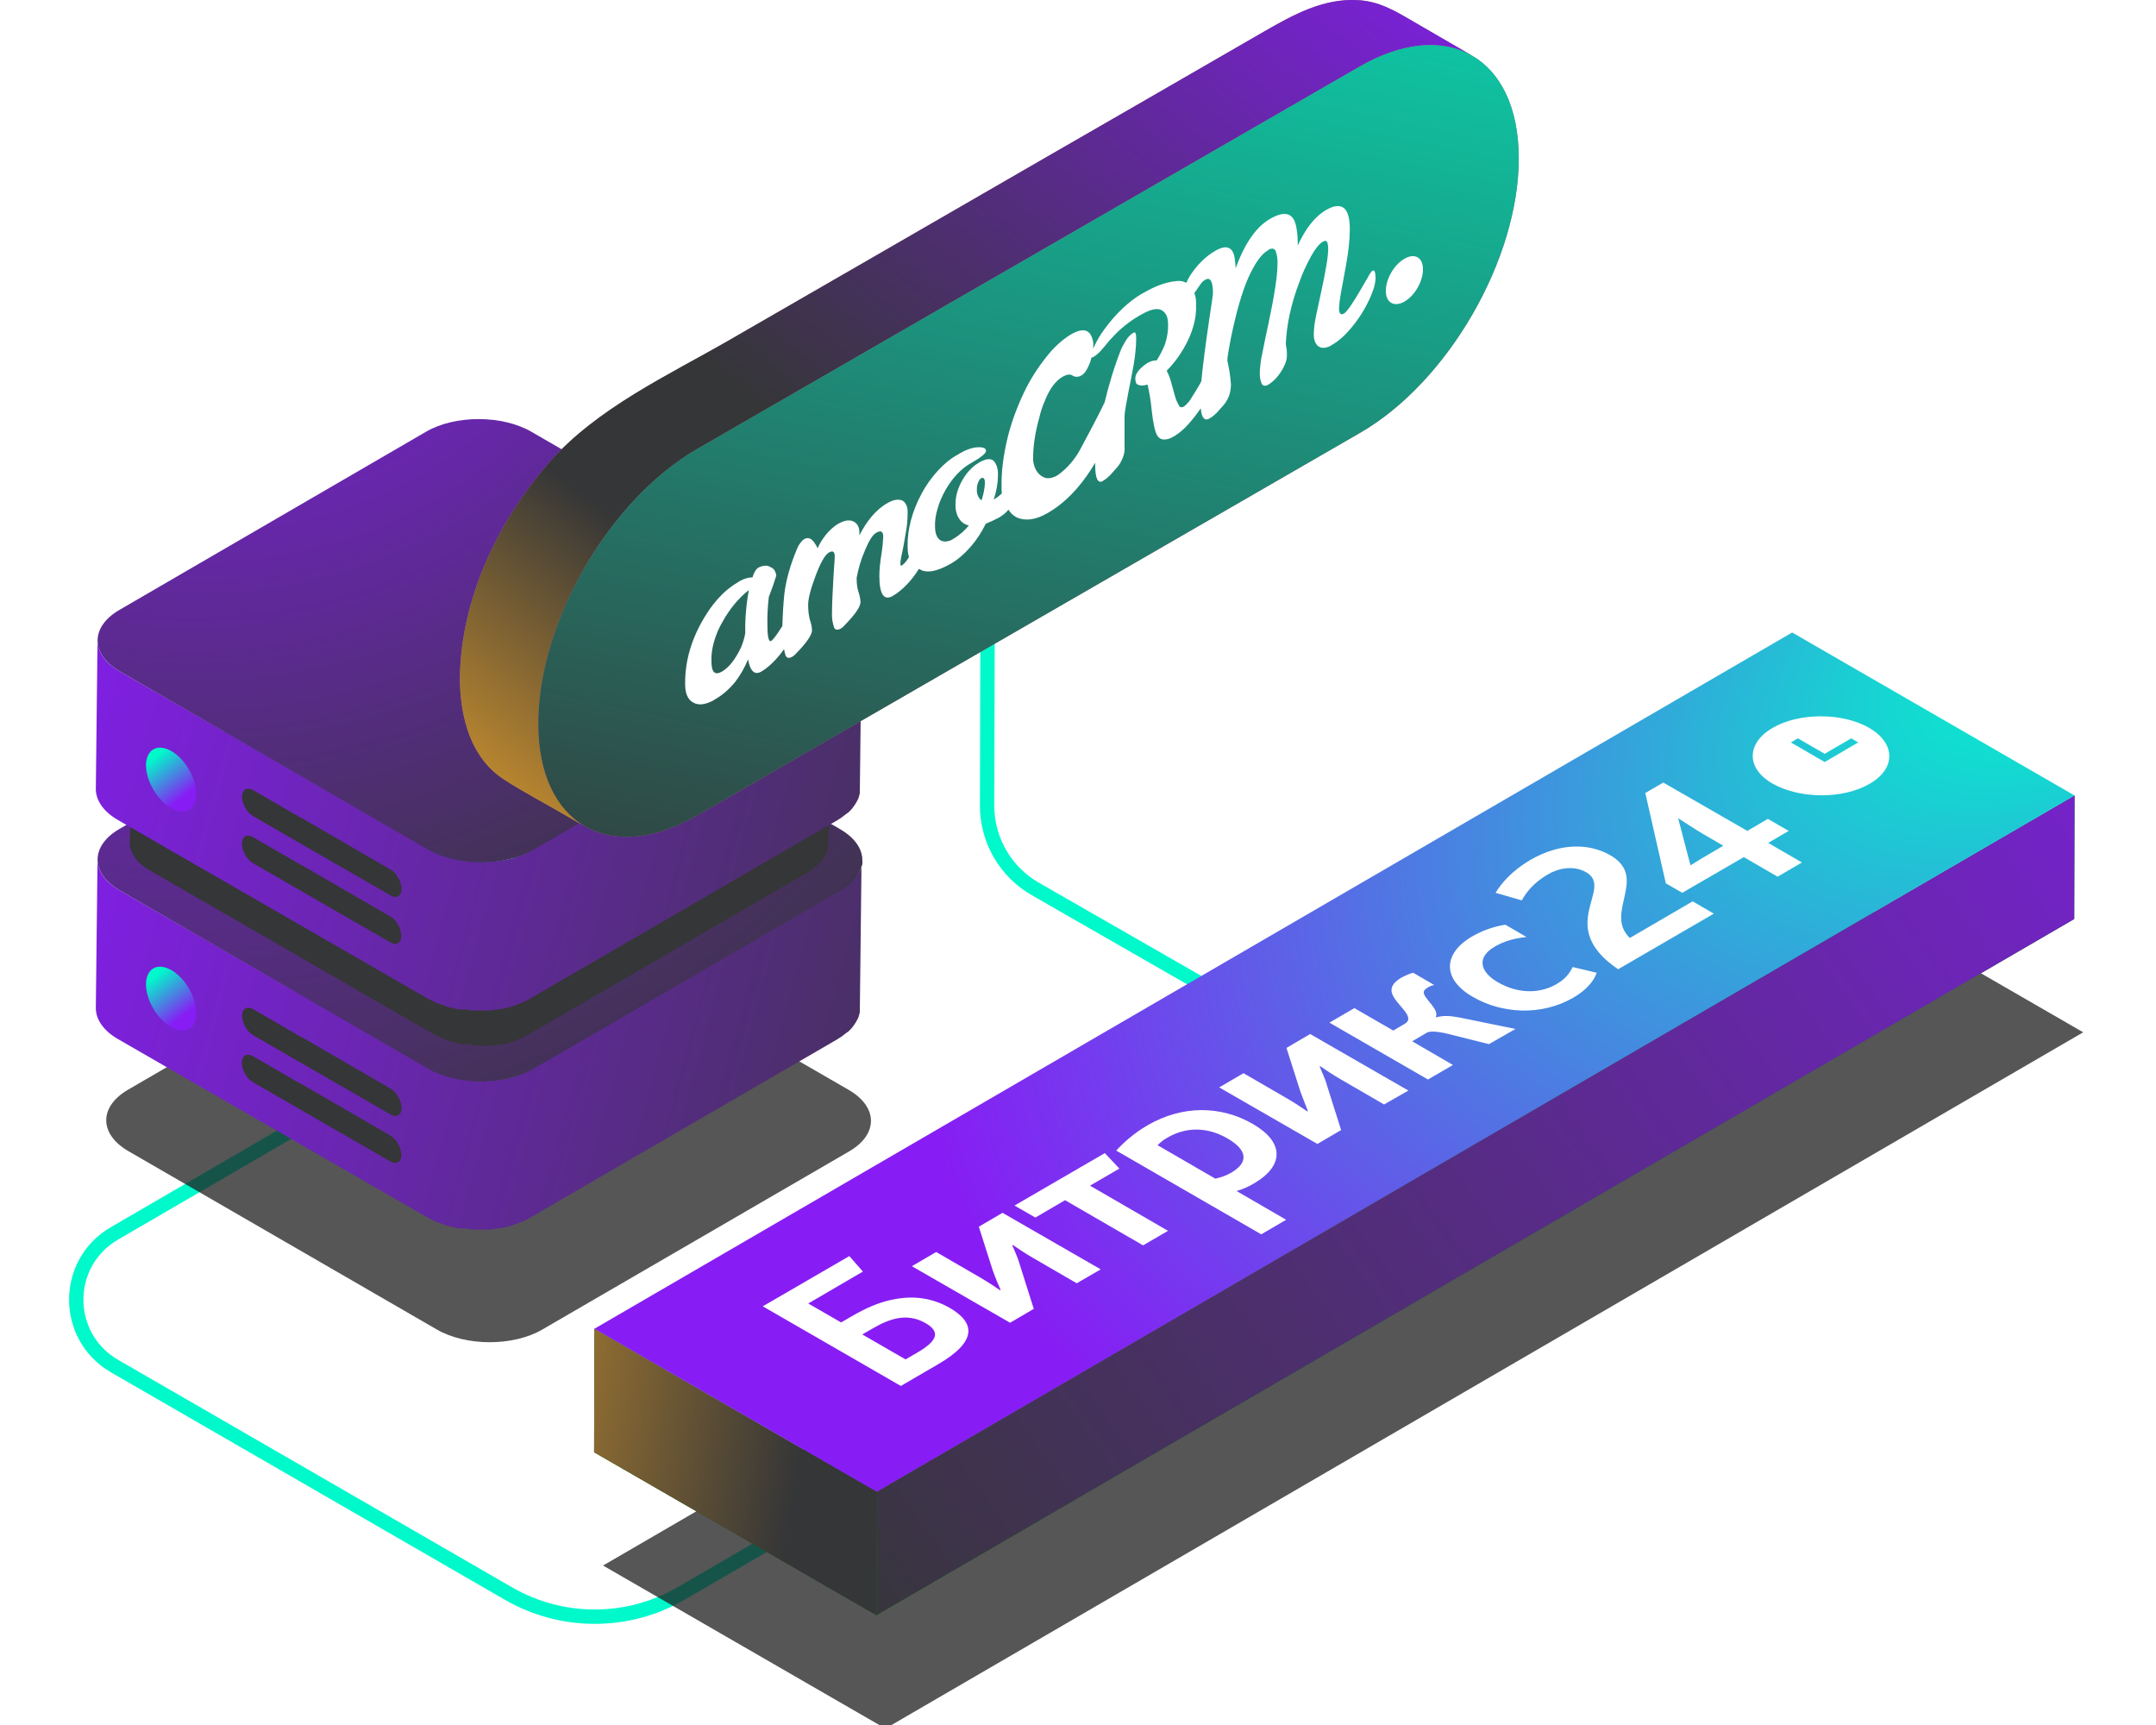 <?xml version="1.0" encoding="UTF-8"?> <svg xmlns="http://www.w3.org/2000/svg" width="450" height="360" viewBox="0 0 450 360" fill="none"> <path d="M325 248L216.078 185.512C209.847 181.938 206.011 175.296 206.03 168.113L206.133 128" stroke="#00F9CB" stroke-width="3"></path> <path d="M131.7 194.719L23.873 257.411C13.244 263.591 13.267 278.952 23.915 285.1L106.135 332.571C117.307 339.022 131.077 339.001 142.23 332.516L255.899 266.428" stroke="#00F9CB" stroke-width="3"></path> <g opacity="0.75" filter="url(#filter0_ddddf_2222_1602)"> <path d="M175.369 203.056C181.484 206.617 181.544 212.314 175.429 215.875L111.429 253.027C105.373 256.588 95.458 256.588 89.343 253.027L24.987 215.816C18.872 212.255 18.813 206.557 24.928 202.997L88.868 165.845C94.924 162.284 104.839 162.284 110.954 165.845L175.369 203.056Z" fill="#1D1E1F"></path> </g> <path d="M180 179.763C180 179.822 180 179.941 180 180C180 180.06 180 180.119 180 180.179C180 180.238 180 180.357 179.941 180.416C179.941 180.475 179.941 180.535 179.881 180.594C179.881 180.653 179.822 180.772 179.822 180.831C179.822 180.891 179.763 180.95 179.763 181.009C179.763 181.069 179.703 181.187 179.703 181.247C179.703 181.306 179.644 181.366 179.644 181.425C179.584 181.484 179.584 181.603 179.525 181.662C179.525 181.722 179.466 181.781 179.406 181.84C179.347 181.9 179.347 182.018 179.288 182.078C179.228 182.137 179.228 182.196 179.169 182.256C179.109 182.374 179.05 182.434 178.991 182.552C178.931 182.612 178.931 182.671 178.872 182.731C178.813 182.849 178.753 182.909 178.635 183.027C178.575 183.087 178.575 183.087 178.516 183.146C178.397 183.324 178.278 183.443 178.1 183.621C178.041 183.68 178.041 183.68 177.981 183.739C177.863 183.858 177.744 183.977 177.625 184.096C177.566 184.155 177.507 184.214 177.447 184.274C177.388 184.333 177.269 184.392 177.21 184.452C177.15 184.511 177.091 184.57 176.972 184.63C176.913 184.689 176.794 184.748 176.735 184.808C176.675 184.867 176.557 184.926 176.497 184.986C176.438 185.045 176.319 185.104 176.26 185.164C176.2 185.223 176.082 185.282 176.022 185.342C175.904 185.401 175.844 185.461 175.725 185.52C175.607 185.579 175.488 185.698 175.369 185.757L111.369 222.909C111.132 223.028 110.894 223.147 110.657 223.325C110.597 223.384 110.538 223.384 110.419 223.443C110.241 223.562 110.063 223.622 109.826 223.74C109.766 223.8 109.707 223.8 109.647 223.859C109.41 223.978 109.113 224.096 108.876 224.156C108.816 224.156 108.757 224.215 108.757 224.215C108.519 224.274 108.282 224.393 108.104 224.452C107.985 224.512 107.926 224.512 107.807 224.571C107.688 224.63 107.57 224.63 107.451 224.69C107.332 224.749 107.213 224.749 107.154 224.809C107.035 224.868 106.917 224.868 106.738 224.927C106.62 224.927 106.501 224.987 106.382 224.987C106.263 225.046 106.145 225.046 105.967 225.105C105.848 225.105 105.729 225.165 105.61 225.165C105.492 225.165 105.314 225.224 105.195 225.224C105.076 225.224 104.957 225.283 104.898 225.283C104.601 225.343 104.304 225.402 104.007 225.402C103.948 225.402 103.948 225.402 103.889 225.402C103.651 225.461 103.354 225.461 103.117 225.521C102.998 225.521 102.939 225.521 102.82 225.521C102.642 225.521 102.464 225.521 102.345 225.58C102.226 225.58 102.108 225.58 102.048 225.58C101.87 225.58 101.692 225.58 101.514 225.58C101.395 225.58 101.336 225.58 101.217 225.58C101.039 225.58 100.92 225.58 100.742 225.58C100.623 225.58 100.505 225.58 100.445 225.58C100.267 225.58 100.089 225.58 99.97 225.58C99.852 225.58 99.792 225.58 99.674 225.58C99.198 225.58 98.664 225.521 98.189 225.521C98.189 225.521 98.189 225.521 98.13 225.521C97.596 225.461 97.121 225.402 96.646 225.343C96.586 225.343 96.586 225.343 96.527 225.343C96.289 225.283 96.111 225.283 95.933 225.224C95.874 225.224 95.755 225.165 95.696 225.165C95.518 225.105 95.399 225.105 95.221 225.046C95.161 225.046 95.043 224.987 94.983 224.987C94.805 224.927 94.627 224.927 94.449 224.868C94.33 224.868 94.271 224.809 94.152 224.809C93.974 224.749 93.855 224.749 93.677 224.69C93.618 224.69 93.499 224.63 93.44 224.63C93.202 224.571 92.965 224.452 92.727 224.393C92.668 224.393 92.668 224.393 92.609 224.334C92.312 224.215 92.074 224.156 91.777 224.037C91.718 224.037 91.659 223.978 91.599 223.978C91.243 223.859 90.887 223.681 90.59 223.503C90.531 223.503 90.531 223.443 90.471 223.443C90.115 223.265 89.759 223.087 89.462 222.909L24.987 185.817C21.9 184.036 20.356 181.722 20.356 179.348L20 210.387C20 212.701 21.544 215.075 24.631 216.856L88.987 253.949C89.343 254.127 89.64 254.305 89.996 254.483C90.056 254.483 90.056 254.542 90.115 254.542C90.471 254.72 90.768 254.839 91.124 255.017C91.184 255.017 91.184 255.017 91.243 255.076H91.302C91.599 255.195 91.837 255.254 92.134 255.373C92.193 255.373 92.193 255.373 92.252 255.432C92.49 255.492 92.727 255.61 92.965 255.67C93.024 255.67 93.024 255.67 93.084 255.729C93.143 255.729 93.202 255.729 93.202 255.788C93.38 255.848 93.499 255.848 93.677 255.907C93.796 255.907 93.855 255.966 93.974 255.966C94.152 256.026 94.33 256.026 94.508 256.085C94.568 256.085 94.627 256.144 94.686 256.144H94.746C94.924 256.204 95.043 256.204 95.221 256.263C95.34 256.263 95.399 256.322 95.518 256.322C95.696 256.382 95.933 256.382 96.111 256.382C96.171 256.382 96.171 256.382 96.23 256.382C96.705 256.382 97.239 256.382 97.714 256.382V256.501C98.189 256.56 98.724 256.619 99.198 256.619C99.258 256.619 99.377 256.619 99.436 256.619C99.614 256.619 99.733 256.619 99.911 256.619C100.03 256.619 100.148 256.619 100.208 256.619C100.386 256.619 100.505 256.619 100.683 256.619H100.742C100.801 256.619 100.861 256.619 100.98 256.619C101.158 256.619 101.336 256.619 101.514 256.619C101.633 256.619 101.751 256.619 101.811 256.619C101.989 256.619 102.167 256.619 102.286 256.56C102.345 256.56 102.404 256.56 102.464 256.56C102.523 256.56 102.523 256.56 102.583 256.56C102.82 256.56 103.117 256.501 103.354 256.441C103.414 256.441 103.414 256.441 103.473 256.441C103.77 256.382 104.067 256.322 104.364 256.322H104.423C104.482 256.322 104.601 256.263 104.66 256.263C104.779 256.263 104.957 256.204 105.076 256.204C105.195 256.204 105.314 256.144 105.432 256.144C105.551 256.085 105.67 256.085 105.848 256.026C105.967 256.026 106.085 255.966 106.204 255.966C106.323 255.907 106.442 255.907 106.62 255.848C106.738 255.788 106.857 255.788 106.917 255.729C107.035 255.67 107.154 255.67 107.273 255.61C107.332 255.61 107.391 255.551 107.451 255.551C107.51 255.551 107.51 255.551 107.57 255.492C107.807 255.432 108.045 255.314 108.223 255.254C108.282 255.254 108.341 255.195 108.341 255.195C108.579 255.076 108.876 255.017 109.113 254.898C109.173 254.898 109.232 254.839 109.291 254.839C109.469 254.779 109.707 254.661 109.885 254.542C109.944 254.483 110.004 254.483 110.122 254.423C110.36 254.305 110.597 254.186 110.835 254.008L174.835 216.856C174.894 216.796 174.954 216.796 175.013 216.737C175.072 216.678 175.132 216.678 175.191 216.618C175.31 216.559 175.369 216.5 175.488 216.44C175.547 216.381 175.666 216.322 175.725 216.262C175.844 216.203 175.904 216.144 175.963 216.084C176.022 216.025 176.141 215.966 176.2 215.906C176.26 215.847 176.378 215.788 176.438 215.728C176.497 215.669 176.557 215.61 176.675 215.55C176.735 215.491 176.853 215.431 176.913 215.372C176.972 215.372 176.972 215.313 177.032 215.313L177.091 215.253C177.21 215.135 177.328 215.016 177.447 214.897C177.507 214.838 177.506 214.838 177.566 214.779C177.685 214.601 177.863 214.482 177.981 214.304C177.981 214.244 178.041 214.244 178.041 214.185C178.1 214.066 178.219 214.007 178.278 213.888C178.338 213.829 178.338 213.77 178.397 213.71C178.456 213.592 178.516 213.532 178.575 213.414L178.635 213.354C178.635 213.295 178.694 213.295 178.694 213.236C178.753 213.176 178.753 213.058 178.813 212.998C178.872 212.939 178.872 212.879 178.931 212.82C178.991 212.761 178.991 212.642 179.05 212.583C179.05 212.523 179.109 212.523 179.109 212.464C179.109 212.405 179.109 212.405 179.169 212.345C179.169 212.286 179.228 212.167 179.228 212.108C179.228 212.049 179.288 211.989 179.288 211.93C179.288 211.871 179.347 211.752 179.347 211.693C179.347 211.633 179.347 211.633 179.406 211.574V211.514C179.406 211.455 179.406 211.336 179.466 211.277C179.466 211.218 179.466 211.158 179.466 211.099C179.466 211.04 179.466 210.921 179.466 210.862C179.466 210.802 179.466 210.743 179.466 210.743C179.466 210.684 179.466 210.624 179.466 210.624L179.822 179.644C180 179.585 180 179.644 180 179.763Z" fill="url(#paint0_linear_2222_1602)"></path> <path d="M175.369 173.056C181.484 176.617 181.544 182.314 175.429 185.875L111.429 223.027C105.373 226.588 95.458 226.588 89.343 223.027L24.987 185.816C18.872 182.255 18.813 176.557 24.928 172.997L88.868 135.845C94.924 132.284 104.839 132.284 110.954 135.845L175.369 173.056Z" fill="url(#paint1_radial_2222_1602)"></path> <path d="M62.642 226.122L52.823 220.429C51.552 219.694 50.477 220.282 50.477 221.801C50.477 223.27 51.503 225.132 52.823 225.867L71.158 236.45C71.285 236.529 71.41 236.593 71.533 236.645L81.414 242.348C82.685 243.132 83.761 242.544 83.761 241.026C83.761 239.507 82.734 237.694 81.414 236.959L63.08 226.327C62.931 226.241 62.784 226.173 62.642 226.122Z" fill="#353637"></path> <path d="M62.712 216.336L52.872 210.63C51.552 209.895 50.526 210.483 50.526 212.002C50.526 213.471 51.552 215.333 52.872 216.068L71.207 226.651C71.334 226.73 71.459 226.794 71.582 226.846L81.463 232.549C82.734 233.333 83.81 232.745 83.81 231.226C83.81 229.757 82.783 227.895 81.463 227.16L63.129 216.528C62.986 216.449 62.847 216.385 62.712 216.336Z" fill="#353637"></path> <path d="M35.749 202.45C38.567 204.059 40.866 207.928 40.953 211.18C40.953 211.248 40.953 211.334 40.953 211.402C40.935 214.688 38.602 216.024 35.697 214.363C32.81 212.703 30.477 208.715 30.477 205.429C30.477 205.36 30.477 205.292 30.477 205.206C30.615 202.074 32.914 200.842 35.749 202.45Z" fill="url(#paint2_linear_2222_1602)"></path> <path d="M173.47 167.535C173.47 167.594 173.47 167.654 173.47 167.772C173.47 167.832 173.47 167.891 173.47 167.95C173.47 168.01 173.47 168.069 173.411 168.188C173.411 168.247 173.411 168.307 173.351 168.366C173.351 168.425 173.292 168.485 173.292 168.603C173.292 168.663 173.232 168.722 173.232 168.781C173.232 168.841 173.173 168.9 173.173 168.959C173.173 169.019 173.114 169.078 173.114 169.137C173.114 169.197 173.054 169.256 172.995 169.375C172.995 169.434 172.936 169.494 172.936 169.553C172.876 169.612 172.876 169.672 172.817 169.79C172.757 169.85 172.757 169.909 172.698 169.968C172.639 170.028 172.579 170.146 172.52 170.206C172.461 170.265 172.461 170.324 172.401 170.384C172.342 170.502 172.283 170.562 172.223 170.68C172.164 170.74 172.164 170.74 172.104 170.799C171.986 170.918 171.867 171.096 171.748 171.215C171.689 171.274 171.689 171.274 171.629 171.333C171.511 171.452 171.392 171.571 171.333 171.63C171.273 171.689 171.214 171.749 171.154 171.749C171.095 171.808 171.036 171.867 170.976 171.927C170.917 171.986 170.858 172.045 170.798 172.105C170.739 172.164 170.68 172.224 170.561 172.283C170.501 172.342 170.442 172.402 170.323 172.461C170.264 172.52 170.145 172.58 170.086 172.639C170.026 172.698 169.908 172.758 169.848 172.817C169.789 172.876 169.67 172.936 169.611 172.995C169.492 173.054 169.373 173.114 169.255 173.173L110.717 207.18C110.479 207.298 110.301 207.417 110.064 207.536C110.004 207.595 109.945 207.595 109.885 207.655C109.707 207.714 109.529 207.833 109.351 207.892C109.292 207.892 109.232 207.951 109.173 207.951C108.936 208.07 108.698 208.129 108.461 208.248C108.401 208.248 108.401 208.307 108.342 208.307C108.164 208.367 107.926 208.485 107.748 208.545C107.689 208.545 107.57 208.604 107.511 208.604C107.392 208.663 107.273 208.663 107.154 208.723C107.036 208.723 106.976 208.782 106.858 208.782C106.739 208.841 106.62 208.841 106.501 208.901C106.383 208.901 106.323 208.96 106.205 208.96C106.086 208.96 105.967 209.02 105.848 209.02C105.73 209.02 105.67 209.079 105.552 209.079C105.433 209.079 105.314 209.138 105.195 209.138C105.077 209.138 105.017 209.198 104.898 209.198C104.602 209.257 104.364 209.316 104.067 209.316C104.008 209.316 104.008 209.316 103.949 209.316C103.711 209.376 103.474 209.376 103.236 209.376C103.117 209.376 103.058 209.376 102.939 209.376C102.761 209.376 102.642 209.376 102.464 209.435C102.346 209.435 102.286 209.435 102.167 209.435C101.989 209.435 101.871 209.435 101.693 209.435C101.574 209.435 101.514 209.435 101.396 209.435C101.277 209.435 101.099 209.435 100.98 209.435C100.861 209.435 100.802 209.435 100.683 209.435C100.505 209.435 100.386 209.435 100.208 209.435C100.149 209.435 100.03 209.435 99.971 209.435C99.496 209.435 99.08 209.376 98.605 209.376C98.605 209.376 98.605 209.376 98.546 209.376C98.071 209.316 97.596 209.257 97.18 209.198C97.121 209.198 97.121 209.198 97.062 209.198C96.884 209.198 96.706 209.138 96.468 209.079C96.409 209.079 96.29 209.02 96.231 209.02C96.112 209.02 95.934 208.96 95.815 208.96C95.756 208.96 95.637 208.901 95.578 208.901C95.399 208.841 95.281 208.841 95.103 208.782C95.043 208.782 94.924 208.723 94.865 208.723C94.746 208.663 94.568 208.663 94.45 208.604C94.39 208.604 94.271 208.545 94.212 208.545C93.975 208.485 93.737 208.426 93.559 208.307C93.5 208.307 93.5 208.307 93.44 208.248C93.203 208.189 92.906 208.07 92.668 207.951C92.609 207.951 92.55 207.892 92.49 207.892C92.193 207.773 91.837 207.655 91.54 207.476C91.481 207.476 91.481 207.417 91.422 207.417C91.125 207.239 90.769 207.12 90.472 206.942L31.637 173.114C28.846 171.511 27.422 169.375 27.422 167.238L27.065 175.784C27.065 177.921 28.49 180.058 31.281 181.66L90.234 215.667C90.531 215.845 90.828 216.023 91.184 216.141C91.243 216.141 91.243 216.201 91.303 216.201C91.6 216.319 91.956 216.497 92.253 216.616C92.253 216.616 92.312 216.616 92.312 216.675H92.372C92.609 216.794 92.847 216.854 93.143 216.972C93.203 216.972 93.203 216.972 93.262 217.032C93.5 217.091 93.737 217.15 93.915 217.269C93.975 217.269 93.975 217.269 94.034 217.328C94.093 217.328 94.093 217.328 94.153 217.388C94.271 217.447 94.45 217.447 94.568 217.506C94.628 217.506 94.746 217.566 94.806 217.566C94.984 217.625 95.103 217.625 95.281 217.684C95.34 217.684 95.399 217.684 95.459 217.744H95.518C95.637 217.744 95.815 217.803 95.934 217.803C95.993 217.803 96.112 217.862 96.171 217.862C96.349 217.922 96.527 217.862 96.765 217.922C96.824 217.922 96.824 217.922 96.884 217.922C97.359 217.922 97.774 217.922 98.249 217.922V218.04C98.724 218.1 99.14 218.159 99.615 218.159V218.219C99.674 218.219 99.793 218.219 99.852 218.219C99.971 218.219 100.149 218.219 100.268 218.219C100.386 218.219 100.446 218.219 100.564 218.219C100.683 218.219 100.861 218.219 100.98 218.219H101.039C101.099 218.219 101.158 218.219 101.218 218.219C101.396 218.219 101.514 218.219 101.693 218.219C101.811 218.219 101.871 218.219 101.989 218.219C102.167 218.219 102.286 218.219 102.464 218.159C102.524 218.159 102.583 218.159 102.642 218.159C102.702 218.159 102.702 218.159 102.761 218.159C102.999 218.159 103.236 218.1 103.474 218.1C103.533 218.1 103.533 218.1 103.592 218.1C103.889 218.04 104.127 218.04 104.424 217.981H104.483C104.542 217.981 104.602 217.981 104.72 217.922C104.839 217.922 104.958 217.862 105.077 217.862C105.195 217.862 105.255 217.803 105.373 217.803C105.492 217.803 105.611 217.744 105.73 217.744C105.848 217.744 105.908 217.684 106.026 217.684C106.145 217.625 106.264 217.625 106.383 217.566C106.501 217.566 106.561 217.506 106.68 217.506C106.798 217.447 106.917 217.447 107.036 217.388C107.095 217.388 107.154 217.328 107.214 217.328C107.273 217.328 107.273 217.328 107.333 217.269C107.57 217.21 107.748 217.15 107.926 217.032C107.986 217.032 107.986 216.972 108.045 216.972C108.283 216.854 108.52 216.794 108.757 216.675C108.817 216.675 108.876 216.616 108.936 216.616C109.114 216.557 109.292 216.438 109.47 216.379C109.529 216.319 109.589 216.319 109.648 216.26C109.885 216.141 110.064 216.023 110.301 215.904L168.839 181.897C168.898 181.838 168.958 181.838 169.017 181.779C169.077 181.719 169.136 181.719 169.195 181.66C169.255 181.601 169.373 181.541 169.433 181.482C169.492 181.423 169.611 181.363 169.67 181.304C169.73 181.244 169.848 181.185 169.908 181.126C169.967 181.066 170.026 181.007 170.145 180.948C170.205 180.888 170.323 180.829 170.383 180.77C170.442 180.71 170.501 180.651 170.561 180.592C170.62 180.532 170.68 180.473 170.739 180.414L170.798 180.354L170.858 180.295C170.976 180.176 171.095 180.058 171.154 179.998C171.214 179.939 171.214 179.939 171.273 179.879C171.392 179.761 171.511 179.583 171.629 179.464C171.629 179.405 171.689 179.405 171.689 179.345C171.748 179.227 171.808 179.167 171.867 179.049C171.926 178.989 171.926 178.93 171.986 178.871C172.045 178.811 172.104 178.693 172.164 178.633C172.164 178.633 172.164 178.574 172.223 178.574C172.223 178.514 172.283 178.514 172.283 178.455C172.342 178.396 172.342 178.336 172.401 178.218C172.401 178.158 172.461 178.099 172.461 178.04C172.52 177.98 172.52 177.921 172.579 177.802C172.579 177.743 172.579 177.743 172.639 177.684V177.624C172.639 177.565 172.698 177.506 172.698 177.446C172.698 177.387 172.757 177.328 172.757 177.268C172.757 177.209 172.817 177.149 172.817 177.031C172.817 176.971 172.817 176.971 172.817 176.912V176.853C172.817 176.793 172.817 176.734 172.876 176.615C172.876 176.556 172.876 176.497 172.876 176.437C172.876 176.378 172.876 176.319 172.876 176.2C172.876 176.141 172.876 176.141 172.876 176.081C172.876 176.022 172.876 176.022 172.876 175.962L173.232 167.416C173.47 167.357 173.47 167.476 173.47 167.535Z" fill="#353637"></path> <path d="M169.255 161.422C174.836 164.627 174.895 169.909 169.314 173.114L110.776 207.12C105.196 210.325 96.171 210.325 90.531 207.12L31.637 173.114C26.056 169.909 25.997 164.627 31.578 161.422L90.116 127.415C95.697 124.211 104.721 124.211 110.361 127.415L169.255 161.422Z" fill="#6DCFE4"></path> <path d="M180 134.05C180 134.11 180 134.228 180 134.288C180 134.347 180 134.406 180 134.466C180 134.525 180 134.644 179.941 134.703C179.941 134.762 179.941 134.822 179.881 134.881C179.881 134.94 179.822 135.059 179.822 135.118C179.822 135.178 179.763 135.237 179.763 135.297C179.763 135.356 179.703 135.475 179.703 135.534C179.703 135.593 179.644 135.653 179.644 135.712C179.584 135.771 179.584 135.89 179.525 135.949C179.525 136.009 179.466 136.068 179.406 136.127C179.347 136.187 179.347 136.305 179.288 136.365C179.228 136.424 179.228 136.483 179.169 136.543C179.109 136.662 179.05 136.721 178.991 136.84C178.931 136.899 178.931 136.958 178.872 137.018C178.813 137.136 178.753 137.196 178.635 137.314C178.575 137.374 178.575 137.374 178.516 137.433C178.397 137.611 178.278 137.73 178.1 137.908C178.041 137.967 178.041 137.967 177.981 138.027C177.863 138.145 177.744 138.264 177.625 138.383C177.566 138.442 177.507 138.501 177.447 138.561C177.388 138.62 177.269 138.679 177.21 138.739C177.15 138.798 177.091 138.857 176.972 138.917C176.913 138.976 176.794 139.035 176.735 139.095C176.675 139.154 176.557 139.214 176.497 139.273C176.438 139.332 176.319 139.392 176.26 139.451C176.2 139.51 176.082 139.57 176.022 139.629C175.904 139.688 175.844 139.748 175.725 139.807C175.607 139.866 175.488 139.985 175.369 140.044L111.369 177.196C111.132 177.315 110.894 177.434 110.657 177.612C110.597 177.671 110.538 177.671 110.419 177.731C110.241 177.849 110.063 177.909 109.826 178.027C109.766 178.087 109.707 178.087 109.647 178.146C109.41 178.265 109.113 178.383 108.876 178.443C108.816 178.443 108.757 178.502 108.757 178.502C108.519 178.561 108.282 178.68 108.104 178.74C107.985 178.799 107.926 178.799 107.807 178.858C107.688 178.918 107.57 178.918 107.451 178.977C107.332 179.036 107.213 179.036 107.154 179.096C107.035 179.155 106.917 179.155 106.738 179.214C106.62 179.214 106.501 179.274 106.382 179.274C106.263 179.333 106.145 179.333 105.967 179.392C105.848 179.392 105.729 179.452 105.61 179.452C105.492 179.452 105.314 179.511 105.195 179.511C105.076 179.511 104.957 179.57 104.898 179.57C104.601 179.63 104.304 179.689 104.007 179.689C103.948 179.689 103.948 179.689 103.889 179.689C103.651 179.748 103.354 179.748 103.117 179.808C102.998 179.808 102.939 179.808 102.82 179.808C102.642 179.808 102.464 179.808 102.345 179.867C102.226 179.867 102.108 179.867 102.048 179.867C101.87 179.867 101.692 179.867 101.514 179.867C101.395 179.867 101.336 179.867 101.217 179.867C101.039 179.867 100.92 179.867 100.742 179.867C100.623 179.867 100.505 179.867 100.445 179.867C100.267 179.867 100.089 179.867 99.97 179.867C99.852 179.867 99.792 179.867 99.674 179.867C99.198 179.867 98.664 179.808 98.189 179.808C98.189 179.808 98.189 179.808 98.13 179.808C97.596 179.748 97.121 179.689 96.646 179.63C96.586 179.63 96.586 179.63 96.527 179.63C96.289 179.57 96.111 179.57 95.933 179.511C95.874 179.511 95.755 179.452 95.696 179.452C95.518 179.392 95.399 179.392 95.221 179.333C95.161 179.333 95.043 179.274 94.983 179.274C94.805 179.214 94.627 179.214 94.449 179.155C94.33 179.155 94.271 179.096 94.152 179.096C93.974 179.036 93.855 179.036 93.677 178.977C93.618 178.977 93.499 178.918 93.44 178.918C93.202 178.858 92.965 178.74 92.727 178.68C92.668 178.68 92.668 178.68 92.609 178.621C92.312 178.502 92.074 178.443 91.777 178.324C91.718 178.324 91.659 178.265 91.599 178.265C91.243 178.146 90.887 177.968 90.59 177.79C90.531 177.79 90.531 177.731 90.471 177.731C90.115 177.553 89.759 177.375 89.462 177.196L24.987 140.104C21.9 138.323 20.356 136.009 20.356 133.635L20 164.674C20 166.989 21.544 169.362 24.631 171.143L88.987 208.236C89.343 208.414 89.64 208.592 89.996 208.77C90.056 208.77 90.056 208.829 90.115 208.829C90.471 209.007 90.768 209.126 91.124 209.304C91.184 209.304 91.184 209.304 91.243 209.363H91.302C91.599 209.482 91.837 209.541 92.134 209.66C92.193 209.66 92.193 209.66 92.252 209.719C92.49 209.779 92.727 209.897 92.965 209.957C93.024 209.957 93.024 209.957 93.084 210.016C93.143 210.016 93.202 210.016 93.202 210.075C93.38 210.135 93.499 210.135 93.677 210.194C93.796 210.194 93.855 210.254 93.974 210.254C94.152 210.313 94.33 210.313 94.508 210.372C94.568 210.372 94.627 210.432 94.686 210.432H94.746C94.924 210.491 95.043 210.491 95.221 210.55C95.34 210.55 95.399 210.61 95.518 210.61C95.696 210.669 95.933 210.669 96.111 210.669C96.171 210.669 96.171 210.669 96.23 210.669C96.705 210.669 97.239 210.669 97.714 210.669V210.788C98.189 210.847 98.724 210.906 99.198 210.906C99.258 210.906 99.377 210.906 99.436 210.906C99.614 210.906 99.733 210.906 99.911 210.906C100.03 210.906 100.148 210.906 100.208 210.906C100.386 210.906 100.505 210.906 100.683 210.906H100.742C100.801 210.906 100.861 210.906 100.98 210.906C101.158 210.906 101.336 210.906 101.514 210.906C101.633 210.906 101.751 210.906 101.811 210.906C101.989 210.906 102.167 210.906 102.286 210.847C102.345 210.847 102.404 210.847 102.464 210.847C102.523 210.847 102.523 210.847 102.583 210.847C102.82 210.847 103.117 210.788 103.354 210.728C103.414 210.728 103.414 210.728 103.473 210.728C103.77 210.669 104.067 210.61 104.364 210.61H104.423C104.482 210.61 104.601 210.55 104.66 210.55C104.779 210.55 104.957 210.491 105.076 210.491C105.195 210.491 105.314 210.432 105.432 210.432C105.551 210.372 105.67 210.372 105.848 210.313C105.967 210.313 106.085 210.254 106.204 210.254C106.323 210.194 106.442 210.194 106.62 210.135C106.738 210.075 106.857 210.075 106.917 210.016C107.035 209.957 107.154 209.957 107.273 209.897C107.332 209.897 107.391 209.838 107.451 209.838C107.51 209.838 107.51 209.838 107.57 209.779C107.807 209.719 108.045 209.601 108.223 209.541C108.282 209.541 108.341 209.482 108.341 209.482C108.579 209.363 108.876 209.304 109.113 209.185C109.173 209.185 109.232 209.126 109.291 209.126C109.469 209.067 109.707 208.948 109.885 208.829C109.944 208.77 110.004 208.77 110.122 208.71C110.36 208.592 110.597 208.473 110.835 208.295L174.835 171.143C174.894 171.084 174.954 171.084 175.013 171.024C175.072 170.965 175.132 170.965 175.191 170.906C175.31 170.846 175.369 170.787 175.488 170.727C175.547 170.668 175.666 170.609 175.725 170.549C175.844 170.49 175.904 170.431 175.963 170.371C176.022 170.312 176.141 170.253 176.2 170.193C176.26 170.134 176.378 170.075 176.438 170.015C176.497 169.956 176.557 169.897 176.675 169.837C176.735 169.778 176.853 169.719 176.913 169.659C176.972 169.659 176.972 169.6 177.032 169.6L177.091 169.541C177.21 169.422 177.328 169.303 177.447 169.184C177.507 169.125 177.506 169.125 177.566 169.066C177.685 168.888 177.863 168.769 177.981 168.591C177.981 168.532 178.041 168.532 178.041 168.472C178.1 168.354 178.219 168.294 178.278 168.176C178.338 168.116 178.338 168.057 178.397 167.997C178.456 167.879 178.516 167.819 178.575 167.701L178.635 167.641C178.635 167.582 178.694 167.582 178.694 167.523C178.753 167.463 178.753 167.345 178.813 167.285C178.872 167.226 178.872 167.167 178.931 167.107C178.991 167.048 178.991 166.929 179.05 166.87C179.05 166.811 179.109 166.811 179.109 166.751C179.109 166.692 179.109 166.692 179.169 166.632C179.169 166.573 179.228 166.454 179.228 166.395C179.228 166.336 179.288 166.276 179.288 166.217C179.288 166.158 179.347 166.039 179.347 165.98C179.347 165.92 179.347 165.92 179.406 165.861V165.802C179.406 165.742 179.406 165.624 179.466 165.564C179.466 165.505 179.466 165.445 179.466 165.386C179.466 165.327 179.466 165.208 179.466 165.149C179.466 165.089 179.466 165.03 179.466 165.03C179.466 164.971 179.466 164.911 179.466 164.911L179.822 133.932C180 133.872 180 133.932 180 134.05Z" fill="url(#paint3_linear_2222_1602)"></path> <path d="M175.369 127.343C181.484 130.904 181.544 136.601 175.429 140.162L111.429 177.314C105.373 180.875 95.458 180.875 89.343 177.314L24.987 140.103C18.872 136.542 18.813 130.845 24.928 127.284L88.868 90.132C94.924 86.571 104.839 86.571 110.954 90.132L175.369 127.343Z" fill="url(#paint4_radial_2222_1602)"></path> <path d="M62.642 180.409L52.823 174.716C51.552 173.981 50.477 174.569 50.477 176.088C50.477 177.557 51.503 179.419 52.823 180.154L71.158 190.737C71.285 190.816 71.41 190.88 71.533 190.932L81.414 196.635C82.685 197.419 83.761 196.831 83.761 195.313C83.761 193.794 82.734 191.981 81.414 191.246L63.08 180.614C62.931 180.528 62.784 180.46 62.642 180.409Z" fill="#353637"></path> <path d="M62.712 170.623L52.872 164.917C51.552 164.182 50.526 164.77 50.526 166.289C50.526 167.758 51.552 169.62 52.872 170.355L71.207 180.938C71.334 181.017 71.459 181.081 71.582 181.133L81.463 186.836C82.734 187.62 83.81 187.032 83.81 185.514C83.81 184.044 82.783 182.182 81.463 181.447L63.129 170.815C62.986 170.736 62.847 170.672 62.712 170.623Z" fill="#353637"></path> <path d="M35.749 156.736C38.567 158.345 40.866 162.213 40.953 165.465C40.953 165.533 40.953 165.619 40.953 165.687C40.935 168.974 38.602 170.309 35.697 168.648C32.81 166.988 30.477 163 30.477 159.714C30.477 159.645 30.477 159.577 30.477 159.491C30.615 156.359 32.914 155.127 35.749 156.736Z" fill="url(#paint5_linear_2222_1602)"></path> <path d="M289 19C295.305 16.066 301.013 8.028 307.319 11.649C303.136 9.214 299.016 6.842 294.833 4.407C291.212 2.285 287.778 0.224 283.408 0.037C276.229 -0.4 269.924 3.096 263.931 6.53C247.824 15.832 231.717 25.134 215.548 34.435C194.51 46.609 173.471 58.72 152.37 70.894C139.385 78.385 124.589 85.128 114.538 96.615C104.362 108.289 96.871 123.646 96.059 139.254C95.622 147.744 97.495 157.67 105.174 162.664C109.232 165.286 113.539 167.534 117.722 169.969C119.158 170.78 120.531 171.592 121.967 172.403C109.669 165.286 128.191 145.612 131.5 134C135.495 120.141 132.888 116.802 144 107.5C151.429 101.257 161.135 96.807 169.5 92C184.982 83.073 197.518 74.427 213 65.5C229.294 56.073 244.206 46.427 260.5 37C268.803 32.193 275.043 26.745 283.408 22C284.719 21.313 287.814 19.562 289 19Z" fill="#A77086"></path> <path d="M289 19C295.305 16.066 301.013 8.028 307.319 11.649C303.136 9.214 299.016 6.842 294.833 4.407C291.212 2.285 287.778 0.224 283.408 0.037C276.229 -0.4 269.924 3.096 263.931 6.53C247.824 15.832 231.717 25.134 215.548 34.435C194.51 46.609 173.471 58.72 152.37 70.894C139.385 78.385 124.589 85.128 114.538 96.615C104.362 108.289 96.871 123.646 96.059 139.254C95.622 147.744 97.495 157.67 105.174 162.664C109.232 165.286 113.539 167.534 117.722 169.969C119.158 170.78 120.531 171.592 121.967 172.403C109.669 165.286 128.191 145.612 131.5 134C135.495 120.141 132.888 116.802 144 107.5C151.429 101.257 161.135 96.807 169.5 92C184.982 83.073 197.518 74.427 213 65.5C229.294 56.073 244.206 46.427 260.5 37C268.803 32.193 275.043 26.745 283.408 22C284.719 21.313 287.814 19.562 289 19Z" fill="url(#paint6_linear_2222_1602)"></path> <path d="M283.658 13.959C302.012 3.346 316.932 11.899 316.995 32.938C317.057 54.039 302.261 79.697 283.907 90.31L145.69 170.094C127.336 180.707 112.415 172.154 112.353 151.116C112.29 130.015 127.086 104.356 145.44 93.743L283.658 13.959Z" fill="#A26C81"></path> <path d="M283.658 13.959C302.012 3.346 316.932 11.899 316.995 32.938C317.057 54.039 302.261 79.697 283.907 90.31L145.69 170.094C127.336 180.707 112.415 172.154 112.353 151.116C112.29 130.015 127.086 104.356 145.44 93.743L283.658 13.959Z" fill="url(#paint7_linear_2222_1602)"></path> <path d="M239.228 60.815C239.055 60.93 238.881 60.987 238.708 61.103C238.65 61.16 238.592 61.16 238.476 61.218C235.643 62.833 232.867 65.485 230.554 68.656C229.744 69.752 228.992 70.962 228.414 72.231C228.067 72.923 227.778 73.615 227.662 74.307C227.662 74.653 227.894 74.71 228.356 74.422C228.877 74.076 229.397 73.615 229.86 73.096C230.38 72.462 231.016 71.77 231.653 70.962C232.462 70.097 233.272 69.233 234.139 68.483C235.354 67.445 236.568 66.58 237.782 65.888C237.956 65.773 238.129 65.716 238.303 65.6C240.095 64.562 241.483 64.274 242.351 64.678C242.813 64.908 243.16 65.254 243.45 65.773C243.681 66.292 243.797 66.926 243.797 67.676C243.854 68.944 243.623 70.386 243.16 71.827C242.698 72.981 242.119 74.134 241.426 75.229C240.905 75.171 240.269 75.344 239.633 75.691C239.633 75.691 239.633 75.691 239.575 75.691C239.575 75.691 239.517 75.691 239.517 75.748C238.939 76.094 238.303 76.613 237.782 77.19C237.551 77.478 237.32 77.766 237.146 78.112C237.031 78.458 236.915 78.804 236.973 79.092C236.973 79.438 237.031 79.727 237.146 79.957C237.262 80.188 237.493 80.303 237.725 80.361C238.245 80.534 238.823 80.476 239.517 80.246C239.922 81.975 240.211 83.763 240.385 85.665C240.674 88.375 241.079 90.047 241.483 90.797C241.773 91.316 242.235 91.662 242.756 91.72C243.392 91.777 244.086 91.604 244.78 91.201C244.837 91.143 244.953 91.085 245.011 91.085C246.052 90.451 247.093 89.586 248.018 88.548C248.943 87.51 249.811 86.415 250.62 85.204C250.794 87.222 251.43 87.972 252.529 87.28C253.049 86.992 253.512 86.588 253.974 86.127L255.362 84.57C256.403 83.359 256.924 81.918 256.924 80.188C256.808 78.458 256.519 76.786 256.172 75.287L256.23 74.422C256.403 73.442 256.577 72.231 256.866 70.79C257.964 65.37 259.179 61.103 260.509 58.047C261.897 54.991 263.227 53.031 264.673 52.223C264.73 52.166 264.788 52.166 264.788 52.108C265.077 51.935 265.367 51.877 265.598 51.877C265.887 51.935 266.118 52.05 266.234 52.339C266.523 53.088 266.697 54.011 266.639 55.049C266.639 57.528 266.003 61.622 264.788 67.388C264.326 69.579 263.863 71.597 263.516 73.499C263.169 74.999 262.996 76.44 262.938 77.824C262.938 78.689 263.053 79.438 263.343 80.073C263.458 80.303 263.632 80.476 263.863 80.476C264.094 80.534 264.383 80.476 264.673 80.303C265.656 79.727 266.639 78.746 267.391 77.535C267.737 77.017 268.027 76.44 268.258 75.863C268.489 75.287 268.605 74.71 268.605 74.191C268.605 73.73 268.605 73.326 268.547 72.923L268.374 71.77C268.547 67.734 269.472 63.409 271.149 59.027C271.785 57.182 272.653 55.279 273.636 53.492C274.503 51.935 275.313 50.897 276.123 50.436C276.18 50.436 276.18 50.378 276.238 50.378C276.412 50.321 276.527 50.263 276.643 50.263C276.817 50.263 276.932 50.378 276.99 50.493C277.164 50.897 277.221 51.416 277.221 51.935C277.221 53.55 276.701 56.605 275.718 61.103C275.371 62.775 275.024 64.389 274.677 65.946C274.388 67.33 274.214 68.656 274.214 69.867C274.214 70.962 274.561 71.827 275.197 72.289C275.544 72.519 275.949 72.635 276.47 72.577C276.874 72.519 277.337 72.404 277.8 72.116C277.857 72.058 277.915 72.058 277.973 72C279.13 71.366 280.286 70.386 281.327 69.233C282.368 68.079 283.351 66.811 284.219 65.427C285.028 64.101 285.78 62.717 286.3 61.333C286.763 60.238 287.052 59.142 287.11 58.162C287.11 56.778 286.879 56.259 286.474 56.49C286.243 56.605 285.896 57.124 285.433 57.989C282.831 62.544 281.211 65.081 280.518 65.427C279.824 65.831 279.477 65.427 279.477 64.332C279.534 63.409 279.65 62.429 279.824 61.449C280.055 60.18 280.46 58.047 280.98 55.106C281.443 52.569 281.732 50.09 281.732 47.784C281.732 43.286 280.055 41.96 276.817 43.805C274.503 45.131 272.537 47.611 270.86 51.243V50.897C270.86 49.802 270.802 48.764 270.629 47.784C270.166 44.497 268.374 43.805 265.135 45.65C262.186 47.322 259.815 50.782 257.907 55.971C257.849 55.164 257.791 54.414 257.675 53.722C257.271 51.474 255.883 51.013 253.57 52.396C253.512 52.454 253.454 52.454 253.396 52.512C251.835 53.434 250.273 54.876 248.943 56.721C248.423 57.413 247.96 58.22 247.613 59.027C247.151 58.796 246.63 58.623 246.11 58.623C244.086 58.681 241.657 59.431 239.228 60.815ZM293.124 54.011C290.984 55.222 289.25 58.22 289.25 60.699C289.25 63.178 290.984 64.159 293.124 62.948C295.264 61.737 296.999 58.739 296.999 56.259C297.056 53.722 295.264 52.742 293.124 54.011ZM204.878 104.405C204.531 104.232 204.3 103.886 204.126 103.482C203.953 103.078 203.837 102.559 203.895 102.041C203.895 101.637 203.953 101.233 204.126 100.772C204.3 100.311 204.473 100.022 204.705 99.85C205.283 99.504 205.572 99.85 205.572 100.83C205.514 101.983 205.283 103.136 204.878 104.405ZM150.693 140.153C149.189 141.018 148.495 140.268 148.495 138.02C148.437 136.751 148.611 135.367 149.016 133.984C149.421 132.542 149.999 131.101 150.808 129.774C152.254 127.122 154.162 124.816 156.302 123.144C155.724 126.257 155.493 129.313 155.55 132.138C155.377 133.119 155.088 134.099 154.683 135.079C153.526 137.501 152.254 139.23 150.693 140.153ZM249.29 61.16C249.406 60.987 249.522 60.757 249.695 60.584C249.984 60.18 250.273 59.719 250.562 59.315C250.852 58.912 251.199 58.566 251.546 58.393C252.586 57.759 253.165 58.681 253.165 61.103C253.165 61.449 252.933 63.236 252.413 66.523C251.603 72.058 251.025 76.44 250.736 79.611C250.62 79.784 250.505 79.957 250.447 80.13C249.868 81.168 249.232 82.148 248.654 83.071C248.249 83.82 247.671 84.397 247.093 84.858C246.861 84.974 246.63 85.031 246.457 84.974C246.283 84.916 246.11 84.801 246.052 84.57C245.705 83.993 245.416 83.359 245.242 82.667C245.011 81.86 244.78 80.937 244.49 79.957C244.259 79.035 243.912 78.112 243.507 77.363C245.242 75.633 246.746 73.499 247.902 71.135C249.117 68.598 249.753 66.004 249.637 63.755C249.695 62.775 249.579 61.91 249.29 61.16ZM223.499 69.809C221.706 70.905 219.913 72.519 218.41 74.48C216.559 76.786 214.94 79.323 213.668 82.033C212.222 85.089 211.066 88.26 210.314 91.316C209.446 94.891 208.984 98.35 209.042 101.579C209.042 102.041 209.042 102.502 209.099 102.963C208.637 103.424 208.116 103.828 207.654 104.116L207.422 104.232C208.001 102.444 208.29 100.772 208.29 99.158C208.348 97.889 208.001 96.794 207.365 96.159C206.729 95.583 205.688 95.756 204.3 96.563L204.242 96.621C203.606 96.967 202.97 97.486 202.391 98.12C201.755 98.754 201.235 99.561 200.772 100.368C199.905 101.925 199.442 103.597 199.442 105.039C199.384 106.307 199.616 107.345 200.136 108.152C200.599 108.96 201.35 109.479 202.218 109.652C201.35 110.747 200.31 111.612 199.326 112.246C199.269 112.304 199.211 112.304 199.095 112.361C199.037 112.419 198.922 112.477 198.864 112.534C198.401 112.823 197.939 112.938 197.534 112.996C197.013 113.053 196.551 112.938 196.204 112.707C195.51 112.188 195.163 111.208 195.163 109.94C195.105 108.787 195.278 107.518 195.683 106.192C196.03 104.866 196.609 103.597 197.302 102.329C197.996 101.118 198.806 99.965 199.731 98.985C200.599 98.062 201.524 97.312 202.507 96.736C202.565 96.736 202.623 96.678 202.623 96.678C204.762 95.467 205.803 94.603 205.803 94.084C205.803 93.449 205.051 93.219 203.49 93.392C202.507 93.565 201.408 93.968 200.367 94.603C200.252 94.66 200.136 94.718 200.02 94.833C199.905 94.891 199.789 94.948 199.673 95.006C198.343 95.756 197.013 96.851 195.799 98.177C194.469 99.619 193.254 101.291 192.329 103.078C190.363 106.711 189.38 110.574 189.438 113.861C189.438 114.725 189.496 115.533 189.727 116.282L189.669 116.34C189.264 117.032 188.802 117.608 188.223 118.012C187.992 118.127 187.934 118.012 187.934 117.608C187.934 117.089 188.05 116.513 188.166 115.936C188.339 115.187 188.513 114.322 188.686 113.342C188.86 112.361 189.033 111.381 189.206 110.286C189.38 109.133 189.438 107.979 189.438 106.884C189.438 106.307 189.38 105.788 189.149 105.385C188.975 104.981 188.686 104.635 188.339 104.462C187.934 104.289 187.414 104.232 186.836 104.347C186.373 104.405 185.91 104.635 185.448 104.866C185.332 104.923 185.274 104.981 185.159 105.039C184.002 105.673 182.903 106.653 181.92 107.806C180.937 108.96 180.07 110.343 179.376 111.727V111.208C179.376 110.574 179.26 110.055 179.029 109.652C178.797 109.248 178.45 108.96 178.046 108.787C177.236 108.441 176.195 108.614 175.096 109.248C175.096 109.248 175.096 109.248 175.039 109.248C174.171 109.767 173.304 110.516 172.552 111.381C171.8 112.304 171.106 113.342 170.644 114.437C170.528 114.091 170.354 113.803 170.181 113.572C169.487 112.361 168.677 112.016 167.81 112.534C167.463 112.765 167.174 113.111 166.943 113.457C166.653 113.803 166.48 114.264 166.306 114.668C164.976 117.839 164.051 121.01 163.704 124.009C163.473 126.257 163.357 128.448 163.299 130.639C162.143 132.484 161.391 133.465 160.986 133.753C160.466 134.041 160.177 133.003 160.177 130.524C160.119 128.621 160.234 126.661 160.466 124.585C161.044 123.086 161.565 121.645 162.027 120.145C161.911 119.223 161.507 118.589 160.813 118.358C160.466 118.127 160.061 118.012 159.656 118.07C159.194 118.07 158.731 118.243 158.268 118.473C157.806 118.762 157.401 119.396 157.054 120.491C156.186 120.491 155.261 120.78 154.336 121.299C154.278 121.356 154.22 121.356 154.162 121.414C154.162 121.414 154.105 121.414 154.105 121.472C152.948 122.106 151.849 122.971 150.808 123.951C149.536 125.219 148.322 126.719 147.339 128.333C144.447 132.946 142.944 137.731 143.002 142.805C143.002 143.67 143.117 144.477 143.406 145.169C143.696 145.804 144.1 146.323 144.679 146.611C145.257 146.957 145.951 147.072 146.703 146.957C147.397 146.841 148.091 146.611 148.842 146.207C148.9 146.15 149.016 146.092 149.074 146.034C149.189 145.977 149.305 145.919 149.478 145.804C150.866 144.996 152.254 143.786 153.469 142.286C154.567 140.845 155.435 139.288 156.129 137.616C156.591 140.095 157.517 140.96 158.904 140.153C160.003 139.519 161.044 138.596 162.027 137.501C162.605 136.866 163.126 136.232 163.646 135.483C163.704 135.886 163.82 136.29 163.935 136.693C163.993 136.982 164.167 137.155 164.456 137.27C164.687 137.328 164.976 137.27 165.266 137.097C165.266 137.097 165.266 137.097 165.323 137.097C165.613 136.924 165.959 136.636 166.191 136.348C168.388 134.099 169.487 132.484 169.487 131.504C169.429 130.755 169.314 130.12 169.082 129.486C168.793 128.506 168.677 127.41 168.677 126.2C168.677 124.931 169.198 122.913 170.239 120.145C171.28 117.378 172.205 115.763 173.015 115.302C173.824 114.841 174.229 115.129 174.229 116.109C174.229 116.571 174.171 117.205 174.113 118.012C174.055 118.819 173.998 119.742 173.94 120.78C173.882 121.818 173.824 122.971 173.766 124.124C173.708 125.335 173.651 126.546 173.651 127.872C173.593 128.967 173.766 129.947 174.055 130.812C174.113 131.101 174.287 131.331 174.576 131.389C174.807 131.447 175.096 131.389 175.386 131.216C175.386 131.216 175.386 131.216 175.443 131.216C175.732 131.043 176.079 130.755 176.311 130.466C178.508 128.218 179.607 126.603 179.607 125.623C179.549 124.873 179.434 124.239 179.202 123.605C178.913 122.74 178.797 121.76 178.797 120.722V120.607C179.144 118.704 179.723 116.686 180.59 114.725C181.4 112.765 182.151 111.612 182.845 111.208C183.828 110.632 184.291 110.862 184.349 111.843C184.291 113.111 184.175 114.495 183.944 115.821C183.713 117.32 183.539 118.762 183.539 120.145C183.539 124.009 184.465 125.45 186.373 124.355C188.397 123.144 190.305 121.126 191.809 118.704C191.867 118.762 191.924 118.762 191.982 118.819C193.428 119.684 195.568 119.281 198.401 117.666C199.847 116.859 201.235 115.648 202.507 114.207C203.779 112.765 204.878 111.093 205.745 109.306C206.613 108.96 207.48 108.556 208.348 108.095C208.406 108.037 208.521 107.979 208.579 107.979C209.273 107.576 209.909 107.057 210.487 106.365C210.95 107.115 211.528 107.633 212.222 107.979C213.957 108.787 216.155 108.498 218.468 107.172C218.525 107.172 218.525 107.115 218.583 107.115C218.699 107.057 218.815 106.999 218.872 106.942C220.954 105.731 222.978 104.001 224.829 101.868C226.217 100.253 227.489 98.466 228.588 96.563C228.588 96.736 228.588 96.851 228.588 97.024C228.588 99.907 229.166 101.003 230.207 100.368C230.207 100.368 230.265 100.368 230.265 100.311C230.785 100.022 231.248 99.619 231.768 99.1L233.156 97.543C233.677 96.967 234.081 96.217 234.37 95.467C234.66 94.718 234.775 93.968 234.717 93.334V86.761C234.717 86.069 235.18 83.474 236.105 78.862C236.452 77.074 236.799 75.287 236.973 73.557C237.088 72.577 237.146 71.597 237.146 70.617C237.146 69.636 236.973 69.233 236.626 69.406C236.048 69.752 235.469 70.27 235.064 70.962C234.66 71.597 234.255 72.289 233.966 72.981C232.52 76.671 231.421 80.361 230.554 83.993C230.438 84.166 230.38 84.339 230.265 84.57C229.629 85.896 228.877 87.338 228.067 88.894C227.258 90.451 226.448 91.95 225.581 93.565C224.424 95.813 222.747 97.716 221.012 98.985C220.896 99.042 220.781 99.158 220.665 99.215C219.798 99.734 218.93 99.907 218.179 99.734C216.791 99.273 215.865 98.004 215.634 96.102C215.576 93.334 216.039 90.278 216.906 87.222C217.195 85.954 217.6 84.685 218.179 83.417C219.566 79.957 221.243 78.919 221.995 78.516C222.053 78.516 222.053 78.458 222.111 78.458C222.458 78.285 222.805 78.17 223.094 78.17C223.383 78.17 223.672 78.227 223.904 78.4C224.135 78.573 224.424 78.631 224.771 78.631C225.118 78.631 225.465 78.516 225.812 78.285C226.332 77.997 226.911 77.19 227.431 75.863C228.009 74.307 228.241 72.808 228.183 71.481C227.72 68.829 226.275 68.195 223.499 69.809Z" fill="white"></path> <g opacity="0.75" filter="url(#filter1_ddddf_2222_1602)"> <path d="M433.001 191.019L183.004 336.322L124.065 302.304L374.062 157L433.001 191.019Z" fill="#1D1E1F"></path> </g> <path d="M433.002 166.018L432.936 191.795L182.939 337.099L183.005 311.321L433.002 166.018Z" fill="#009000"></path> <path d="M433.002 166.018L432.936 191.795L182.939 337.099L183.005 311.321L433.002 166.018Z" fill="url(#paint8_linear_2222_1602)"></path> <path d="M183.005 311.323L182.939 337.101L124 303.082L124.066 277.305L183.005 311.323Z" fill="#006400"></path> <path d="M183.005 311.323L182.939 337.101L124 303.082L124.066 277.305L183.005 311.323Z" fill="url(#paint9_linear_2222_1602)"></path> <path d="M433.001 166.019L183.004 311.322L124.065 277.304L374.062 132L433.001 166.019Z" fill="url(#paint10_radial_2222_1602)"></path> <path d="M373.337 173.403L368.986 170.898L364.701 173.403L347.164 163.317L343.406 165.492L347.691 184.347L351.12 186.325L363.975 178.875L371.03 182.963L376.106 179.996L369.052 175.909L373.337 173.403ZM357.712 190.676L353.295 188.105L340.176 195.753C334.704 190.479 344.197 183.161 336.088 178.48C331.737 175.975 325.672 175.843 319.409 179.469C315.585 181.71 313.343 184.347 312.157 186.325L317.629 187.907C318.617 186.127 320.134 184.216 323.035 182.501C325.276 181.183 328.441 180.524 331.078 182.04C337.011 185.468 324.419 193.248 337.736 202.28L357.712 190.676ZM333.253 203.005L328.243 201.818C327.584 203.137 326.792 204.257 324.881 205.378C321.386 207.422 316.837 207.422 312.618 204.983C308.86 202.807 308.135 199.774 312.025 197.533C314.068 196.346 316.112 195.819 318.617 195.555L314.2 192.984C312.42 193.248 309.915 193.907 307.278 195.423C301.147 198.983 300.949 204.389 307.476 208.081C313.409 211.509 321.65 212.103 328.375 208.213C331.144 206.631 332.792 204.587 333.253 203.005ZM316.31 214.74L304.707 212.366C302.663 211.971 301.213 211.905 299.828 212.301L299.696 212.235C300.356 210.652 297.653 208.806 297.191 207.356C297.059 206.895 297.323 206.499 297.982 206.103C298.312 205.906 298.773 205.642 299.367 205.576L294.95 203.005C294.158 203.203 293.038 203.73 292.444 204.06C290.664 205.114 290.203 206.169 290.532 207.29C291.324 209.729 295.675 212.235 293.169 213.685L290.796 215.07L282.687 210.389L277.479 213.421L298.048 225.288L303.256 222.256L294.752 217.311L297.784 215.531C298.378 215.201 299.498 215.201 301.542 215.597L310.772 217.904L316.31 214.74ZM293.961 227.596L273.457 215.795L268.513 218.696L271.413 227.794C272.007 229.442 272.666 231.024 272.996 231.881L272.864 231.947C271.743 231.156 270.227 230.167 268.644 229.244L259.547 223.97L254.47 226.936L274.974 238.737L279.918 235.837L277.017 226.673C276.556 224.959 275.765 223.442 275.435 222.585L275.567 222.519C276.688 223.31 278.204 224.299 279.786 225.222L288.884 230.497L293.961 227.596ZM261.524 234.584C254.932 230.76 246.888 230.562 239.505 234.848C236.67 236.496 234.56 238.408 232.978 240.122L263.238 257.593L263.37 257.527L268.447 254.56L258.096 248.561C259.481 248.165 260.601 247.638 261.722 246.978C268.183 243.22 267.919 238.276 261.524 234.584ZM230.604 240.649L211.749 251.593L216.1 254.099L222.298 250.473L238.582 259.9L243.79 256.867L227.506 247.44L233.637 243.88L230.604 240.649ZM229.747 264.911L209.244 253.11L204.299 256.01L207.2 265.108C207.794 266.757 208.453 268.339 208.848 269.196L208.717 269.262C207.596 268.471 206.079 267.482 204.497 266.559L195.399 261.285L190.323 264.251L210.826 276.052L215.771 273.152L212.87 263.988C212.408 262.274 211.617 260.757 211.288 259.9L211.42 259.834C212.54 260.625 214.057 261.614 215.639 262.537L224.737 267.811L229.747 264.911ZM198.234 272.954C194.674 270.91 190.85 270.383 186.895 271.108C183.73 271.635 180.763 272.954 177.599 274.8L175.555 275.986L168.699 272.031L180.104 265.372L177.269 262.142L159.205 272.624L188.015 289.238L188.147 289.172L195.729 284.755C204.168 279.876 203.442 275.986 198.234 272.954ZM179.972 278.492L182.148 277.239C184.06 276.118 185.906 275.327 187.686 275.063C189.466 274.8 191.312 275.063 193.158 276.118C196.256 277.898 195.795 279.744 191.509 282.249L189.004 283.7L179.972 278.492ZM241.614 239.001C242.208 238.408 242.735 237.946 243.658 237.419C247.416 235.243 251.833 235.046 256.25 237.617C260.206 239.924 260.799 242.495 256.975 244.737C255.986 245.33 254.932 245.66 253.679 245.989L241.614 239.001ZM352.834 180.59L350.263 170.766C351.054 171.228 353.361 172.81 355.603 174.129L359.69 176.502L356.328 178.48C355.339 179.007 353.559 180.194 352.834 180.59ZM373.799 154.944L375.249 154.087L380.853 157.317L386.391 154.087L387.841 154.944L380.853 159.031L373.799 154.944ZM390.149 151.911C384.545 148.681 375.513 148.681 369.975 151.911C364.437 155.142 364.437 160.416 370.041 163.58C375.711 166.745 384.677 166.811 390.215 163.58C395.752 160.416 395.687 155.142 390.149 151.911Z" fill="white"></path> <defs> <filter id="filter0_ddddf_2222_1602" x="7.755" y="157.767" width="188.45" height="121.359" filterUnits="userSpaceOnUse" color-interpolation-filters="sRGB"> <feFlood flood-opacity="0" result="BackgroundImageFix"></feFlood> <feColorMatrix in="SourceAlpha" type="matrix" values="0 0 0 0 0 0 0 0 0 0 0 0 0 0 0 0 0 0 127 0" result="hardAlpha"></feColorMatrix> <feOffset dy="10"></feOffset> <feGaussianBlur stdDeviation="3.5"></feGaussianBlur> <feComposite in2="hardAlpha" operator="out"></feComposite> <feColorMatrix type="matrix" values="0 0 0 0 0.114 0 0 0 0 0.118 0 0 0 0 0.122 0 0 0 0.35 0"></feColorMatrix> <feBlend mode="normal" in2="BackgroundImageFix" result="effect1_dropShadow_2222_1602"></feBlend> <feColorMatrix in="SourceAlpha" type="matrix" values="0 0 0 0 0 0 0 0 0 0 0 0 0 0 0 0 0 0 127 0" result="hardAlpha"></feColorMatrix> <feOffset dx="1.802" dy="9.011"></feOffset> <feGaussianBlur stdDeviation="7.209"></feGaussianBlur> <feComposite in2="hardAlpha" operator="out"></feComposite> <feColorMatrix type="matrix" values="0 0 0 0 0.114 0 0 0 0 0.118 0 0 0 0 0.122 0 0 0 0.35 0"></feColorMatrix> <feBlend mode="normal" in2="effect1_dropShadow_2222_1602" result="effect2_dropShadow_2222_1602"></feBlend> <feColorMatrix in="SourceAlpha" type="matrix" values="0 0 0 0 0 0 0 0 0 0 0 0 0 0 0 0 0 0 127 0" result="hardAlpha"></feColorMatrix> <feOffset dy="3.604"></feOffset> <feGaussianBlur stdDeviation="1.201"></feGaussianBlur> <feComposite in2="hardAlpha" operator="out"></feComposite> <feColorMatrix type="matrix" values="0 0 0 0 0.114 0 0 0 0 0.118 0 0 0 0 0.122 0 0 0 0.75 0"></feColorMatrix> <feBlend mode="normal" in2="effect2_dropShadow_2222_1602" result="effect3_dropShadow_2222_1602"></feBlend> <feColorMatrix in="SourceAlpha" type="matrix" values="0 0 0 0 0 0 0 0 0 0 0 0 0 0 0 0 0 0 127 0" result="hardAlpha"></feColorMatrix> <feOffset dy="1.802"></feOffset> <feComposite in2="hardAlpha" operator="out"></feComposite> <feColorMatrix type="matrix" values="0 0 0 0 0.114 0 0 0 0 0.118 0 0 0 0 0.122 0 0 0 1 0"></feColorMatrix> <feBlend mode="normal" in2="effect3_dropShadow_2222_1602" result="effect4_dropShadow_2222_1602"></feBlend> <feBlend mode="normal" in="SourceGraphic" in2="effect4_dropShadow_2222_1602" result="shape"></feBlend> <feGaussianBlur stdDeviation="0.5" result="effect5_foregroundBlur_2222_1602"></feGaussianBlur> </filter> <filter id="filter1_ddddf_2222_1602" x="111.45" y="151.593" width="337.771" height="208.158" filterUnits="userSpaceOnUse" color-interpolation-filters="sRGB"> <feFlood flood-opacity="0" result="BackgroundImageFix"></feFlood> <feColorMatrix in="SourceAlpha" type="matrix" values="0 0 0 0 0 0 0 0 0 0 0 0 0 0 0 0 0 0 127 0" result="hardAlpha"></feColorMatrix> <feOffset dy="10"></feOffset> <feGaussianBlur stdDeviation="3.5"></feGaussianBlur> <feComposite in2="hardAlpha" operator="out"></feComposite> <feColorMatrix type="matrix" values="0 0 0 0 0.114 0 0 0 0 0.118 0 0 0 0 0.122 0 0 0 0.35 0"></feColorMatrix> <feBlend mode="normal" in2="BackgroundImageFix" result="effect1_dropShadow_2222_1602"></feBlend> <feColorMatrix in="SourceAlpha" type="matrix" values="0 0 0 0 0 0 0 0 0 0 0 0 0 0 0 0 0 0 127 0" result="hardAlpha"></feColorMatrix> <feOffset dx="1.802" dy="9.011"></feOffset> <feGaussianBlur stdDeviation="7.209"></feGaussianBlur> <feComposite in2="hardAlpha" operator="out"></feComposite> <feColorMatrix type="matrix" values="0 0 0 0 0.114 0 0 0 0 0.118 0 0 0 0 0.122 0 0 0 0.35 0"></feColorMatrix> <feBlend mode="normal" in2="effect1_dropShadow_2222_1602" result="effect2_dropShadow_2222_1602"></feBlend> <feColorMatrix in="SourceAlpha" type="matrix" values="0 0 0 0 0 0 0 0 0 0 0 0 0 0 0 0 0 0 127 0" result="hardAlpha"></feColorMatrix> <feOffset dy="3.604"></feOffset> <feGaussianBlur stdDeviation="1.201"></feGaussianBlur> <feComposite in2="hardAlpha" operator="out"></feComposite> <feColorMatrix type="matrix" values="0 0 0 0 0.114 0 0 0 0 0.118 0 0 0 0 0.122 0 0 0 0.75 0"></feColorMatrix> <feBlend mode="normal" in2="effect2_dropShadow_2222_1602" result="effect3_dropShadow_2222_1602"></feBlend> <feColorMatrix in="SourceAlpha" type="matrix" values="0 0 0 0 0 0 0 0 0 0 0 0 0 0 0 0 0 0 127 0" result="hardAlpha"></feColorMatrix> <feOffset dy="1.802"></feOffset> <feComposite in2="hardAlpha" operator="out"></feComposite> <feColorMatrix type="matrix" values="0 0 0 0 0.114 0 0 0 0 0.118 0 0 0 0 0.122 0 0 0 1 0"></feColorMatrix> <feBlend mode="normal" in2="effect3_dropShadow_2222_1602" result="effect4_dropShadow_2222_1602"></feBlend> <feBlend mode="normal" in="SourceGraphic" in2="effect4_dropShadow_2222_1602" result="shape"></feBlend> <feGaussianBlur stdDeviation="0.5" result="effect5_foregroundBlur_2222_1602"></feGaussianBlur> </filter> <linearGradient id="paint0_linear_2222_1602" x1="-2" y1="176.213" x2="235" y2="240.713" gradientUnits="userSpaceOnUse"> <stop stop-color="#871DF4"></stop> <stop offset="1" stop-color="#353637"></stop> </linearGradient> <radialGradient id="paint1_radial_2222_1602" cx="0" cy="0" r="1" gradientUnits="userSpaceOnUse" gradientTransform="translate(45 77.713) rotate(74.926) scale(194.182 211.741)"> <stop stop-color="#871DF4"></stop> <stop offset="1" stop-color="#353637"></stop> </radialGradient> <linearGradient id="paint2_linear_2222_1602" x1="34.896" y1="201.256" x2="41.374" y2="209.603" gradientUnits="userSpaceOnUse"> <stop offset="0.035" stop-color="#00F9CB"></stop> <stop offset="1" stop-color="#871DF4"></stop> </linearGradient> <linearGradient id="paint3_linear_2222_1602" x1="-2" y1="130.5" x2="235" y2="195" gradientUnits="userSpaceOnUse"> <stop stop-color="#871DF4"></stop> <stop offset="1" stop-color="#353637"></stop> </linearGradient> <radialGradient id="paint4_radial_2222_1602" cx="0" cy="0" r="1" gradientUnits="userSpaceOnUse" gradientTransform="translate(45 32) rotate(74.926) scale(194.182 211.741)"> <stop stop-color="#871DF4"></stop> <stop offset="1" stop-color="#353637"></stop> </radialGradient> <linearGradient id="paint5_linear_2222_1602" x1="34.896" y1="155.541" x2="41.374" y2="163.888" gradientUnits="userSpaceOnUse"> <stop offset="0.035" stop-color="#00F9CB"></stop> <stop offset="1" stop-color="#871DF4"></stop> </linearGradient> <linearGradient id="paint6_linear_2222_1602" x1="314" y1="-22" x2="127" y2="216.5" gradientUnits="userSpaceOnUse"> <stop stop-color="#871DF4"></stop> <stop offset="0.596" stop-color="#353637"></stop> <stop offset="0.716" stop-color="#353637"></stop> <stop offset="1" stop-color="#F8AC2B"></stop> </linearGradient> <linearGradient id="paint7_linear_2222_1602" x1="358.873" y1="-68.984" x2="293.923" y2="240.218" gradientUnits="userSpaceOnUse"> <stop stop-color="#00F9CB"></stop> <stop offset="1" stop-color="#353637"></stop> </linearGradient> <linearGradient id="paint8_linear_2222_1602" x1="520.5" y1="123.5" x2="141" y2="401.5" gradientUnits="userSpaceOnUse"> <stop stop-color="#871DF4"></stop> <stop offset="0.879" stop-color="#353637"></stop> <stop offset="0.974" stop-color="#353637"></stop> <stop offset="1" stop-color="#F8AC2B"></stop> </linearGradient> <linearGradient id="paint9_linear_2222_1602" x1="276.5" y1="302" x2="70" y2="269" gradientUnits="userSpaceOnUse"> <stop stop-color="#871DF4"></stop> <stop offset="0.337" stop-color="#353637"></stop> <stop offset="0.516" stop-color="#353637"></stop> <stop offset="1" stop-color="#F8AC2B"></stop> </linearGradient> <radialGradient id="paint10_radial_2222_1602" cx="0" cy="0" r="1" gradientUnits="userSpaceOnUse" gradientTransform="translate(433.001 132) rotate(149.867) scale(262.945 155.089)"> <stop stop-color="#00F9CB"></stop> <stop offset="1" stop-color="#871DF4"></stop> </radialGradient> </defs> </svg> 